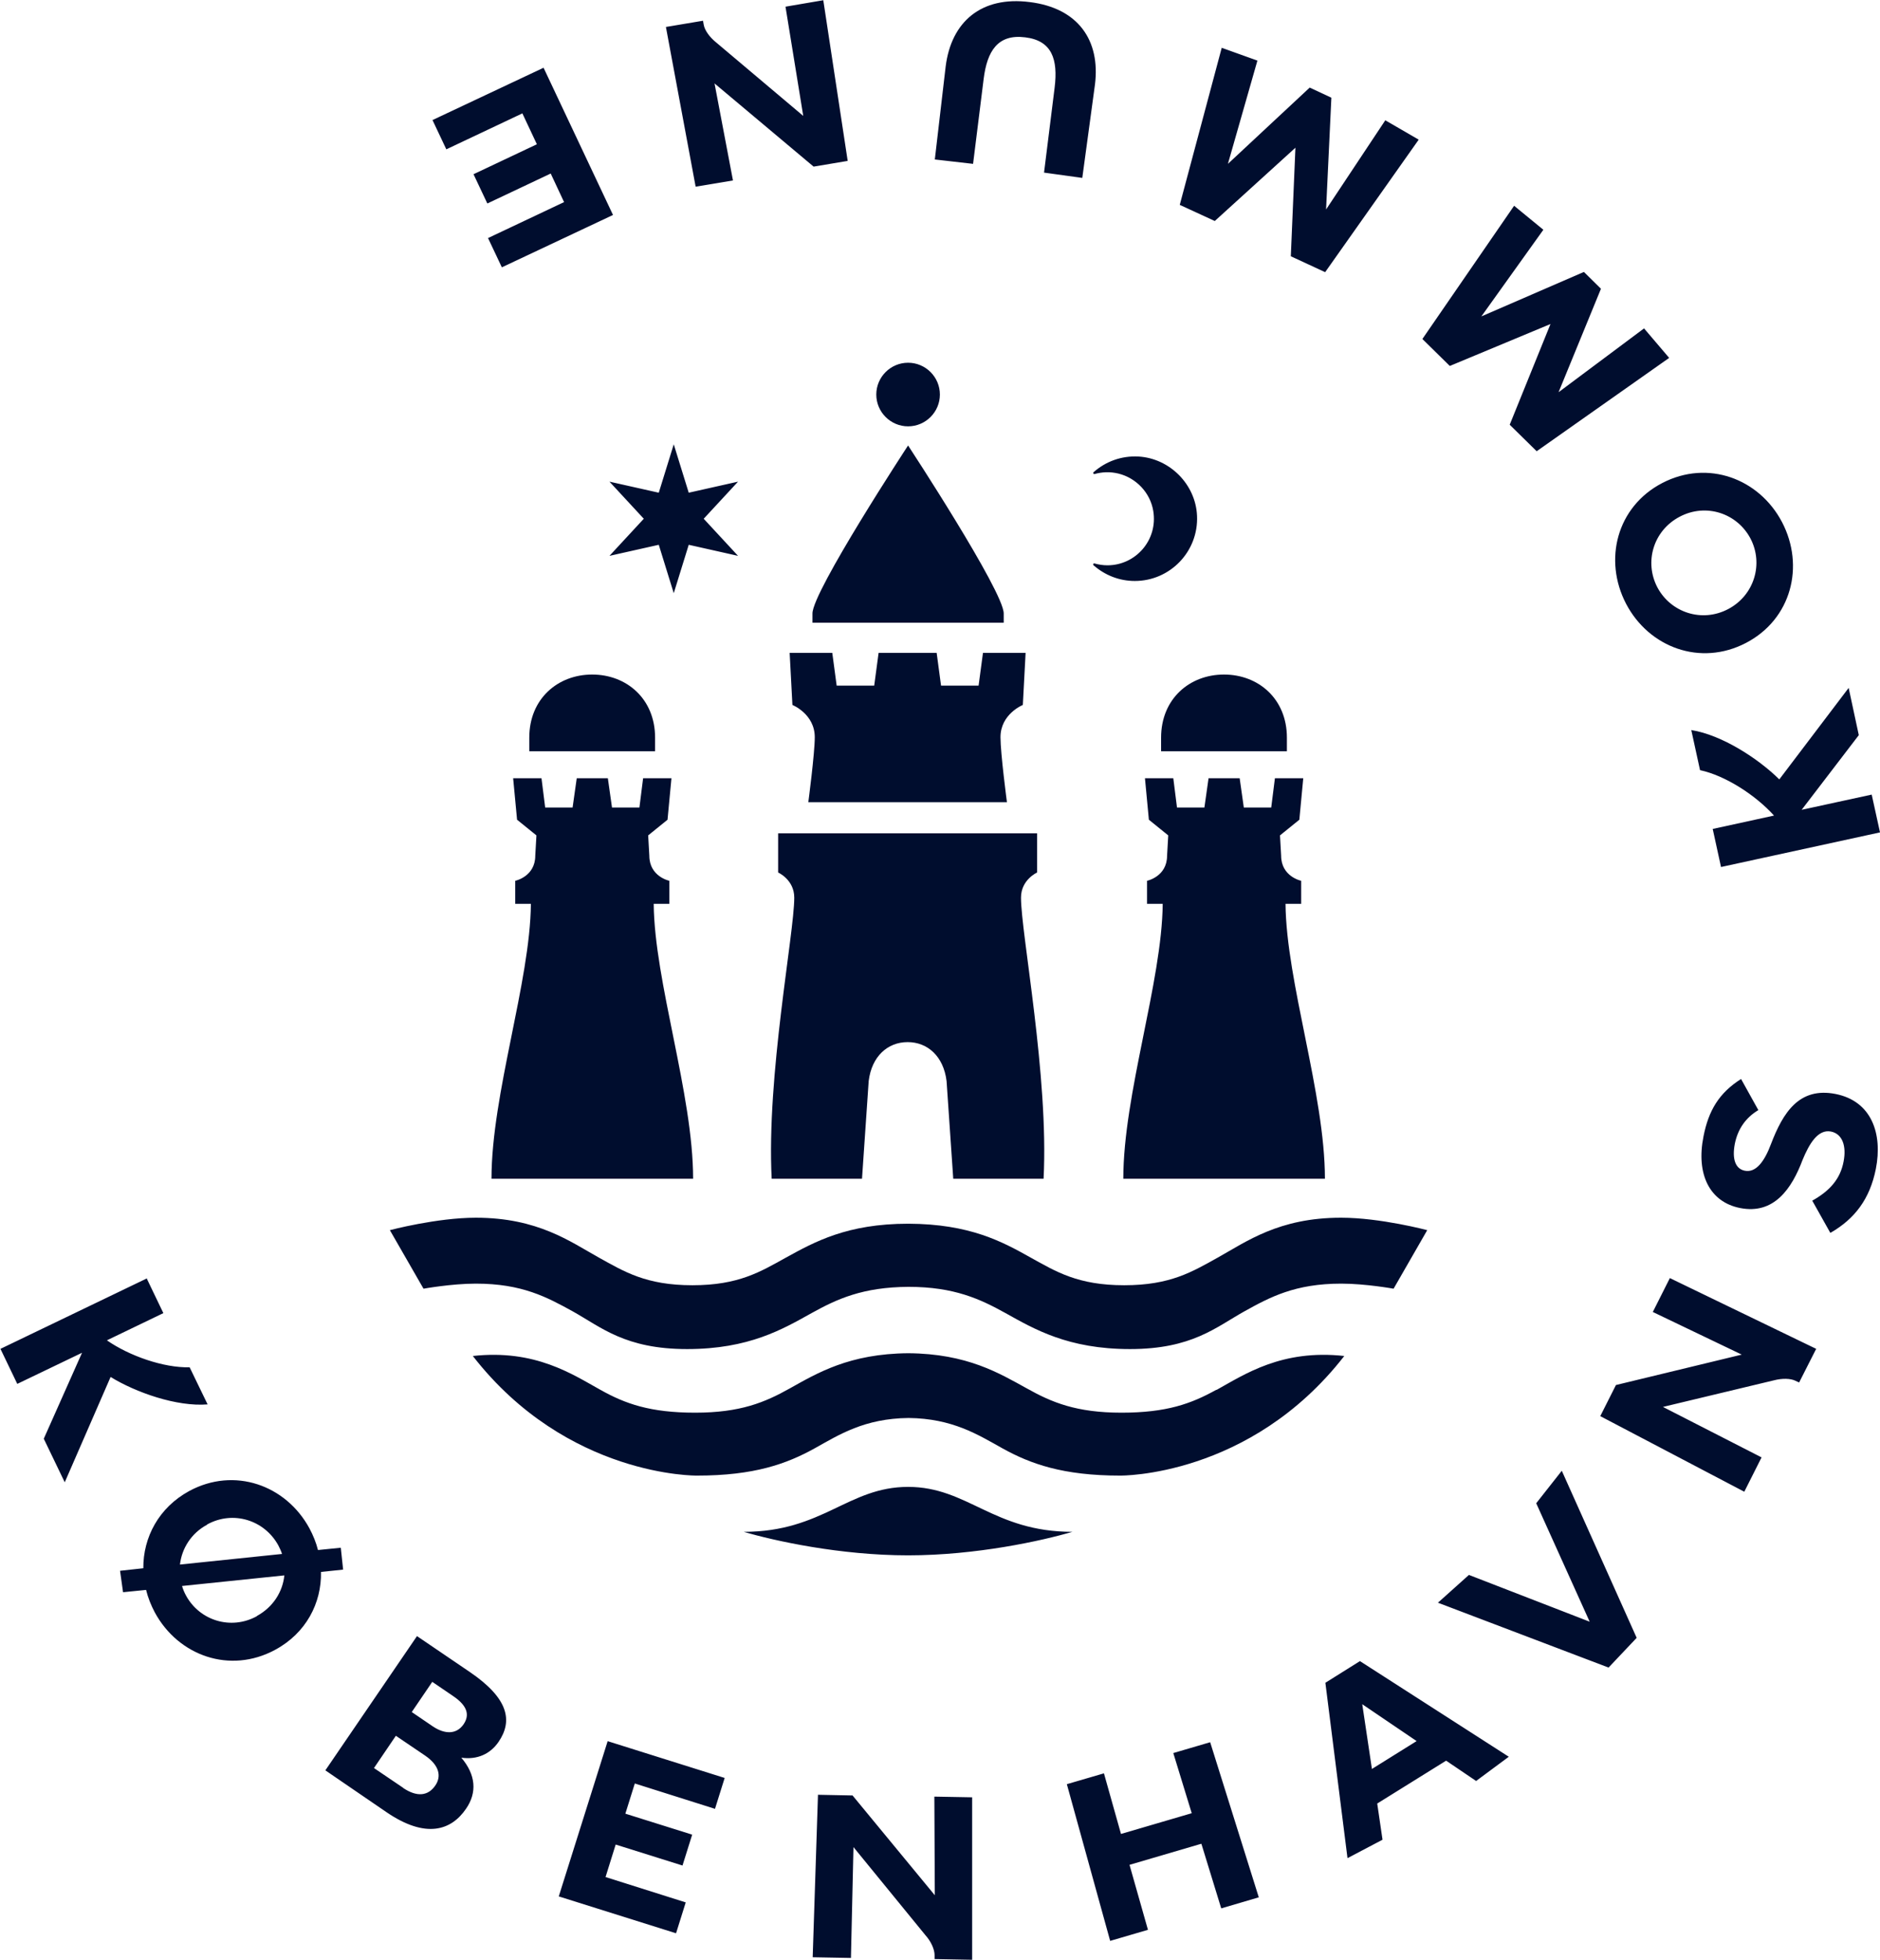 <?xml version="1.0" encoding="UTF-8"?>
<svg id="Layer_2" data-name="Layer 2" xmlns="http://www.w3.org/2000/svg" viewBox="0 0 81.59 85.04">
  <defs>
    <style>
      .cls-1 {
        fill: #000d2e;
      }
    </style>
  </defs>
  <g id="KK_Mark" data-name="KK Mark">
    <path class="cls-1" d="M43.56,26.62v.4h-8.3v-.4h0c0-.96,4.15-7.29,4.15-7.29,0,0,4.15,6.33,4.15,7.29h0ZM49.41,19.81c-.75-.04-1.43.22-1.95.68-.04.03,0,.09.04.08.32-.09.67-.11,1.04-.02.77.19,1.38.83,1.51,1.62.21,1.26-.76,2.36-1.99,2.36-.19,0-.38-.03-.56-.08-.05-.01-.08.04-.04.08.48.42,1.1.68,1.79.68,1.53,0,2.77-1.28,2.7-2.83-.06-1.36-1.18-2.49-2.54-2.57M43.7,34.81s-.28-2.11-.28-2.82c0-1.01.97-1.4.97-1.4l.12-2.26h-1.85s-.19,1.42-.19,1.42h-1.63l-.19-1.42h-2.52l-.19,1.42h-1.63l-.19-1.42h-1.85s.12,2.26.12,2.26c0,0,.97.39.97,1.4,0,.7-.28,2.82-.28,2.82h8.59ZM28.43,32.6v-.59c0-1.69-1.24-2.74-2.73-2.74s-2.73,1.05-2.73,2.74v.59s5.46,0,5.46,0ZM45.04,36.16h-11.27v1.7s.7.31.7,1.09c0,1.56-1.21,7.74-.98,12.2h3.92l.29-4.24c.13-1.07.82-1.69,1.69-1.69s1.56.62,1.69,1.69l.29,4.24h3.92c.23-4.46-.98-10.64-.98-12.2,0-.78.7-1.09.7-1.09v-1.7M40.79,17.12c0-.76-.62-1.38-1.38-1.38s-1.38.62-1.38,1.38.62,1.38,1.38,1.38,1.38-.62,1.38-1.38M28.37,39.22h.68v-1s-.87-.18-.87-1.09h0l-.05-.88.84-.68.17-1.8h-1.23l-.16,1.27h-1.19l-.18-1.27h-1.35l-.18,1.27h-1.19l-.16-1.27h-1.23l.17,1.8.84.68-.05.88h0c0,.91-.87,1.09-.87,1.09v1h.68c-.03,3.38-1.71,8.26-1.71,11.93h8.75c0-3.67-1.68-8.55-1.71-11.93ZM55.85,32.6v-.59c0-1.69-1.24-2.74-2.73-2.74s-2.73,1.05-2.73,2.74v.59s5.46,0,5.46,0ZM55.79,39.22h.68v-1s-.87-.18-.87-1.09h0l-.05-.88.84-.68.17-1.8h-1.23l-.16,1.27h-1.19l-.18-1.27h-1.35l-.18,1.27h-1.19l-.16-1.27h-1.23l.17,1.8.84.68-.05.88h0c0,.91-.87,1.09-.87,1.09v1h.68c-.03,3.38-1.71,8.26-1.71,11.93h8.75c0-3.67-1.68-8.55-1.71-11.93ZM28.59,21.38l-2.14-.48,1.49,1.61-1.49,1.61,2.14-.48.65,2.1.65-2.1,2.14.48-1.49-1.61,1.49-1.61-2.14.48-.65-2.1-.65,2.1ZM58.19,52.84c-2.69,0-4.1,1.04-5.34,1.73-1.1.61-2.05,1.2-4.06,1.2s-2.96-.59-4.06-1.2c-1.23-.69-2.64-1.46-5.31-1.47-2.66,0-4.07.79-5.31,1.47-1.1.61-2.05,1.2-4.06,1.2s-2.96-.59-4.06-1.2c-1.24-.69-2.65-1.73-5.34-1.73-1.7,0-3.73.54-3.73.54l1.46,2.54s1.22-.22,2.27-.22c2.01,0,3.09.59,4.2,1.2,1.24.69,2.28,1.64,4.97,1.64s4.16-.87,5.4-1.56c1.1-.61,2.22-1.13,4.21-1.14,1.98,0,3.11.53,4.21,1.14,1.24.69,2.71,1.56,5.4,1.56s3.73-.95,4.97-1.64c1.1-.61,2.19-1.2,4.2-1.2,1.05,0,2.27.22,2.27.22l1.46-2.54s-2.03-.54-3.73-.54ZM52.78,60.31c-1.08.6-2.15.99-4.11.99s-3.03-.45-4.1-1.05c-1.2-.66-2.59-1.51-5.15-1.53-2.56.02-3.95.86-5.15,1.53-1.07.6-2.14,1.05-4.1,1.05s-3.04-.39-4.11-.99c-1.21-.67-2.83-1.77-5.54-1.47,4.1,5.27,9.73,5.19,9.73,5.19,2.48,0,3.89-.51,5.1-1.18,1.06-.59,2.16-1.3,4.08-1.32,1.91.02,3.02.73,4.08,1.32,1.21.67,2.62,1.18,5.1,1.18,0,0,5.63.08,9.73-5.19-2.71-.3-4.33.8-5.54,1.47ZM39.41,64.52c-2.6,0-3.7,1.95-7.13,1.95,1.32.39,4.18,1.02,7.13,1.02,2.95,0,5.81-.63,7.13-1.02-3.43,0-4.54-1.95-7.13-1.95ZM64.05,77.29l1.43-1.06-6.46-4.15-1.5.94.96,7.61,1.52-.8-.23-1.57,2.99-1.86,1.3.88ZM59.54,76.76l-.42-2.81,2.36,1.6-1.94,1.21ZM26.36,75.55l5.09,1.6-.42,1.34-3.48-1.1-.41,1.31,2.9.91-.42,1.34-2.9-.91-.44,1.41,3.48,1.1-.42,1.34-5.09-1.6,2.12-6.73ZM26.6,9.33l-4.82,2.27-.6-1.27,3.3-1.56-.58-1.24-2.75,1.3-.6-1.27,2.75-1.3-.63-1.34-3.3,1.56-.6-1.27,4.82-2.27,3.01,6.38ZM74.69,37.62l-.36-1.65,2.66-.58c-.78-.87-2.11-1.74-3.21-1.97l-.38-1.74c1.33.21,2.91,1.24,3.82,2.14l3.01-3.97.44,2.05-2.48,3.24,3.04-.66.36,1.64-6.89,1.5ZM79.43,53.49l-.78-1.39c.77-.43,1.22-.95,1.36-1.7.13-.67-.05-1.2-.55-1.3-.57-.11-.95.55-1.23,1.23-.47,1.25-1.24,2.38-2.71,2.09-1.32-.26-1.92-1.46-1.59-3.11.22-1.12.67-1.88,1.63-2.49l.75,1.35c-.55.33-.89.82-1.02,1.46-.13.67.03,1.09.43,1.17.49.1.86-.41,1.14-1.16.52-1.36,1.22-2.48,2.8-2.17,1.57.31,2.05,1.73,1.75,3.25-.26,1.31-.92,2.17-1.96,2.77ZM18.09,70.99l2.31,1.57c1.67,1.14,1.86,2.11,1.24,3.02-.36.53-.93.79-1.62.69.63.74.69,1.51.21,2.21-.65.96-1.76,1.31-3.45.16l-2.66-1.82,3.98-5.83ZM17.49,77.58c.62.42,1.1.34,1.4-.1.27-.39.19-.87-.44-1.3l-1.27-.86-.95,1.4,1.27.86ZM18.78,74.91c.52.35,1.03.36,1.34-.09.27-.4.17-.8-.45-1.22l-.91-.62-.89,1.31.91.62ZM6.36,55.46l.73,1.52-2.45,1.18c.96.67,2.46,1.2,3.59,1.17l.78,1.61c-1.34.11-3.12-.52-4.21-1.19l-1.99,4.57-.91-1.89,1.66-3.73-2.81,1.35-.73-1.52,6.36-3.06ZM69.45,61.45l.68-1.35,5.46-1.32-3.86-1.85.74-1.47,6.35,3.07-.74,1.46-.15-.07c-.22-.11-.58-.12-.96-.02l-4.8,1.15,4.28,2.19-.75,1.49-6.25-3.28ZM36.8,6.98l-1.49.25-4.3-3.61.8,4.21-1.62.27-1.29-6.93,1.61-.27.03.17c.04.24.25.54.55.78l3.77,3.18-.77-4.74,1.64-.28,1.06,6.98ZM62.4,69.55l1.35-1.21,5.24,2.03-2.32-5.14,1.11-1.41,3.25,7.25-1.22,1.29-7.42-2.82ZM14.89,68.1l-.1-.94-.99.1c-.08-.32-.21-.64-.37-.94-1.02-1.88-3.26-2.68-5.22-1.62-1.32.72-2,2.01-1.99,3.35l-1.01.11.13.93,1-.1c.08.33.21.66.38.98,1.02,1.88,3.26,2.68,5.22,1.62,1.34-.72,2.02-2.03,1.99-3.38l.96-.1ZM8.99,66.15c1.13-.62,2.49-.19,3.09.91.06.12.12.24.16.37l-4.43.46c.08-.7.49-1.36,1.18-1.73ZM11.15,70.13c-1.13.62-2.49.19-3.08-.9-.07-.13-.13-.27-.17-.41l4.44-.46c-.07.71-.49,1.38-1.19,1.76ZM65.7,8.92l1.28,1.05-2.69,3.76,4.45-1.93.74.73-1.84,4.49,3.71-2.77,1.09,1.28-5.75,4.05-1.17-1.15,1.77-4.37-4.37,1.82-1.19-1.17,3.98-5.78ZM53.01,2.07l1.56.56-1.28,4.48,3.55-3.31.94.44-.23,4.85,2.57-3.87,1.45.84-4.06,5.75-1.49-.69.2-4.71-3.5,3.18-1.52-.7,1.82-6.81ZM35.49,77.88l1.51.03,3.57,4.33-.02-4.28,1.64.03v7.05s-1.63-.03-1.63-.03v-.17c0-.24-.14-.58-.4-.87l-3.12-3.82-.11,4.81-1.66-.03.23-7.06ZM47.52,3.67l-.55,4.05-1.66-.23.46-3.69c.15-1.22-.11-2.04-1.28-2.18-1.19-.15-1.65.6-1.8,1.8l-.46,3.69-1.66-.19.47-4.03c.24-1.94,1.54-3.07,3.65-2.8,2.1.26,3.07,1.66,2.83,3.58ZM77.34,22.66c-.99-1.89-3.22-2.73-5.2-1.7-1.98,1.03-2.56,3.34-1.57,5.24.99,1.89,3.22,2.73,5.2,1.7,1.98-1.03,2.56-3.34,1.57-5.24ZM75,26.43c-1.14.6-2.49.15-3.07-.94-.58-1.1-.18-2.47.97-3.07,1.14-.6,2.49-.15,3.07.95.57,1.09.17,2.46-.97,3.06ZM52.12,80.01l-3.1.91.8,2.82-1.64.48-1.88-6.8,1.61-.47.74,2.63,3.07-.9-.8-2.61,1.6-.47,2.11,6.73-1.63.48-.86-2.8Z"/>
  </g>
</svg>